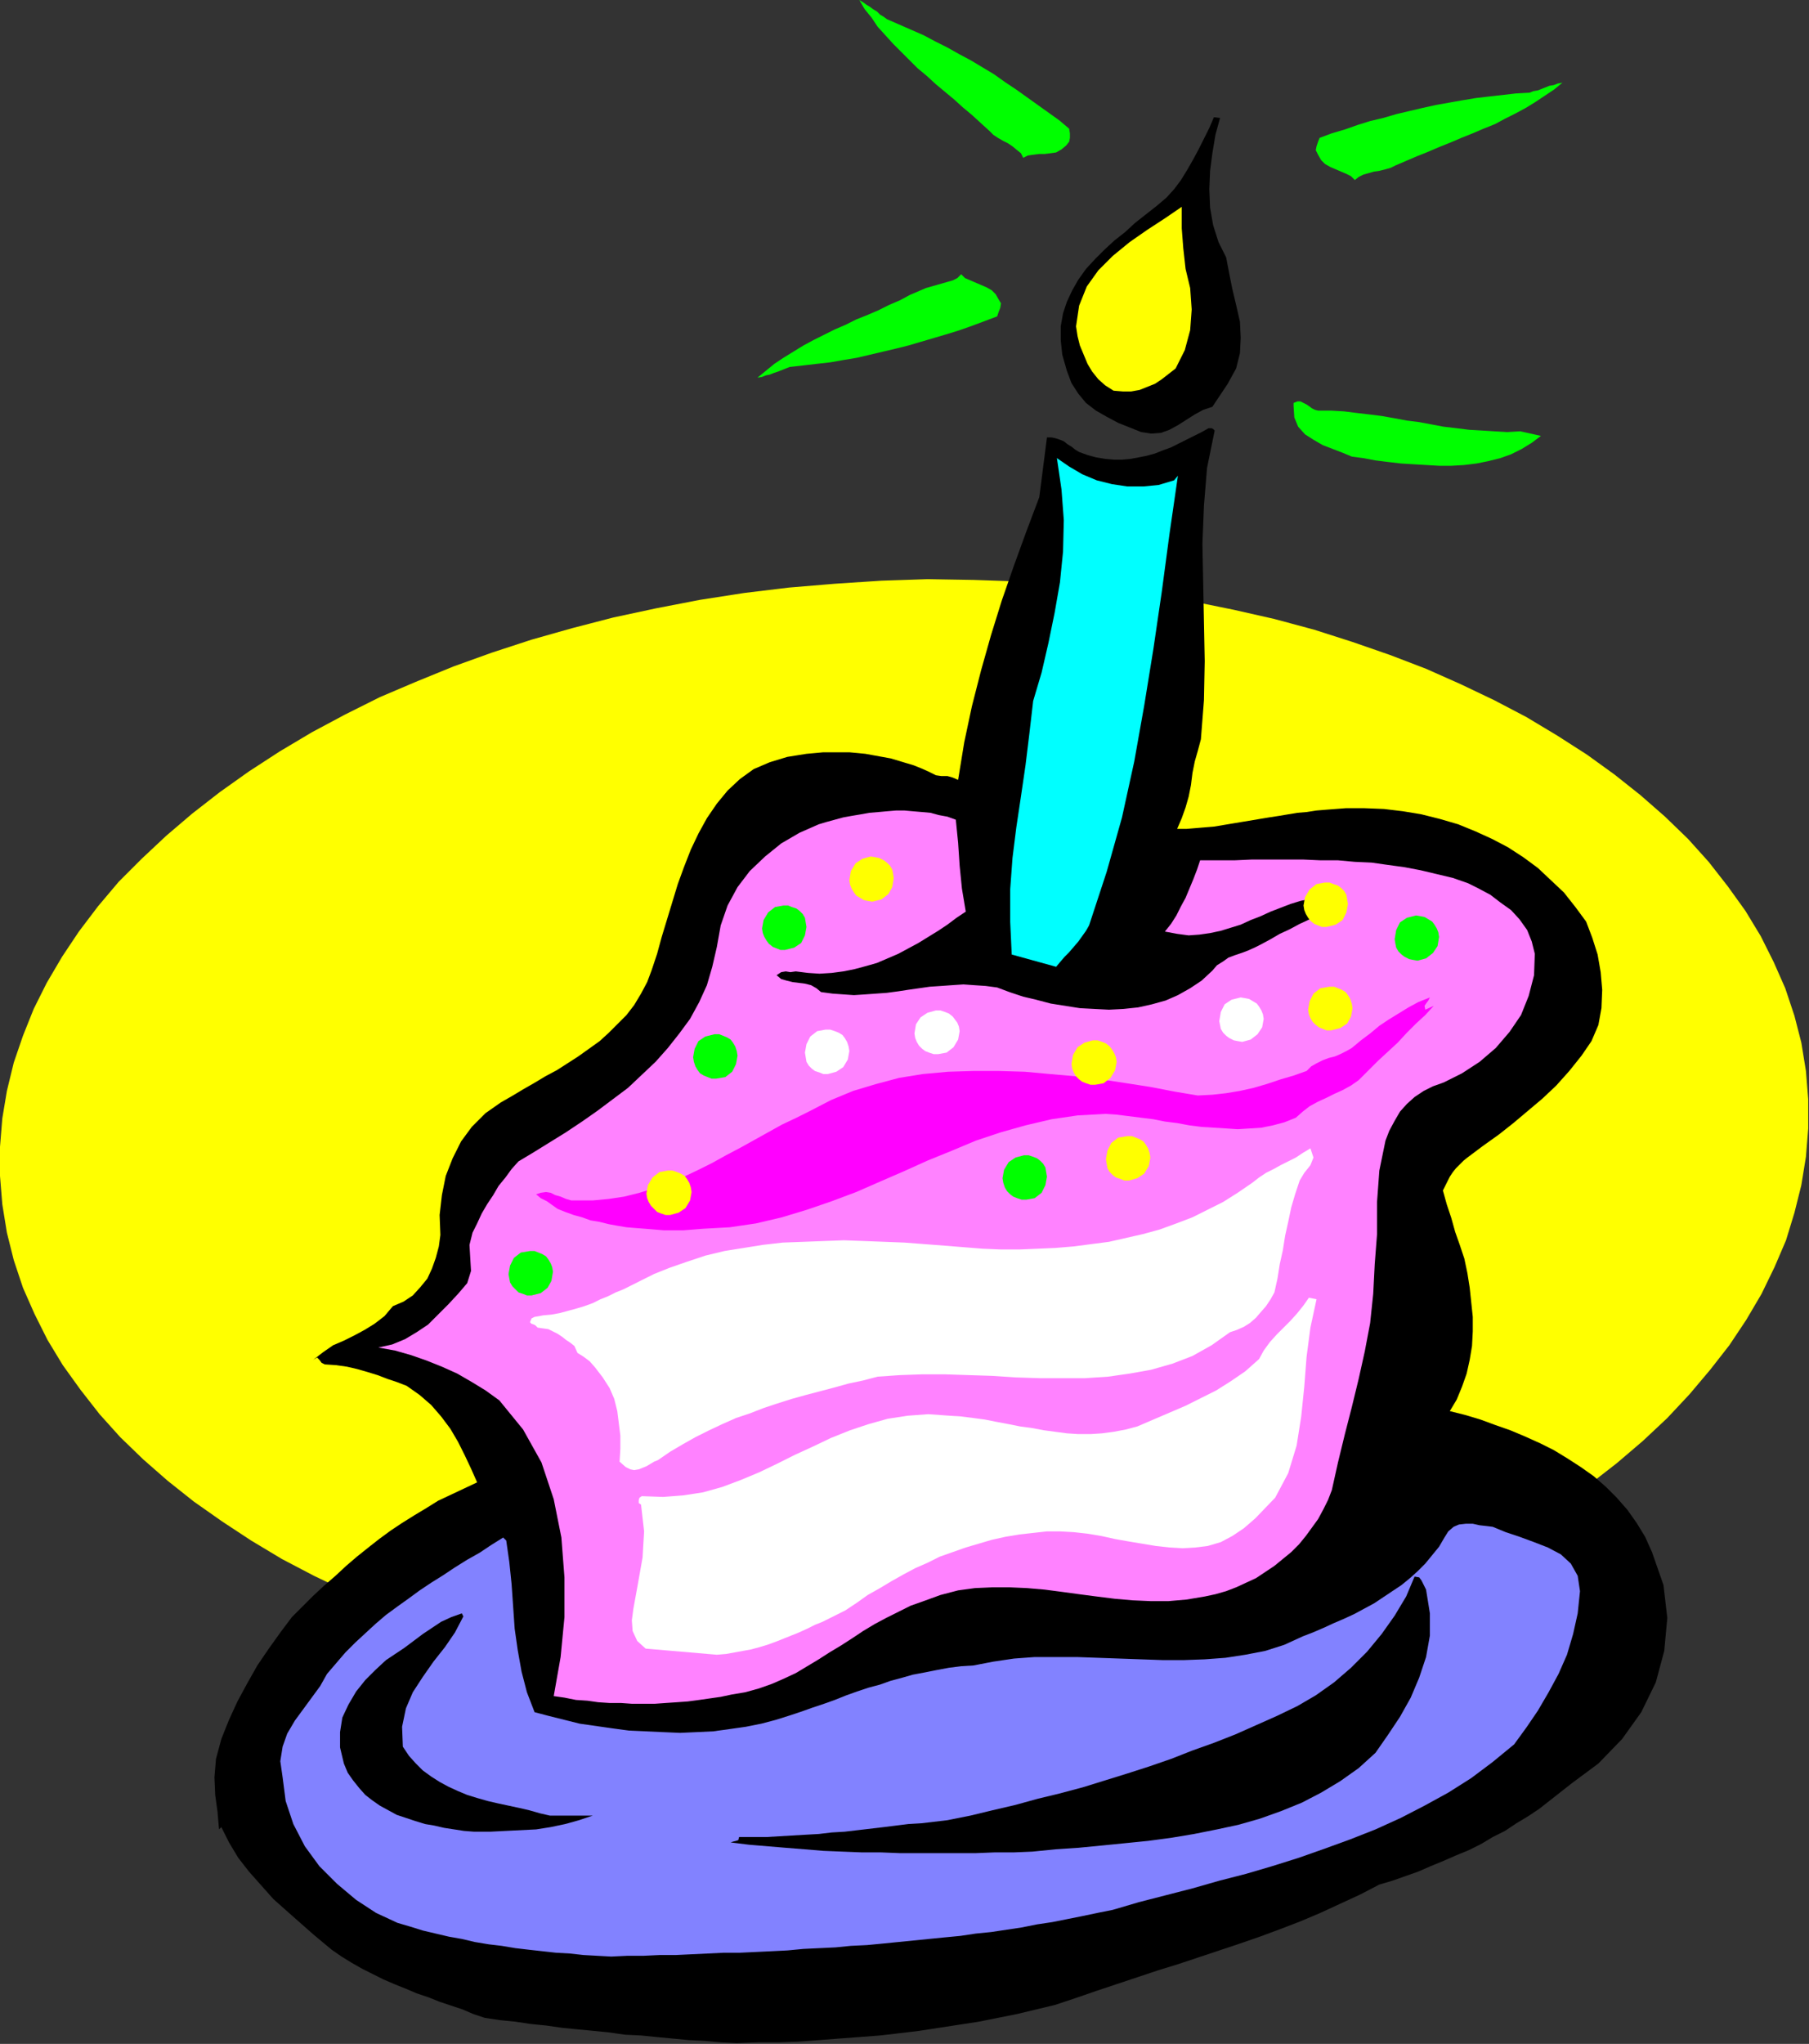 <?xml version="1.0" encoding="UTF-8" standalone="no"?>
<svg
   xmlns:dc="http://purl.org/dc/elements/1.1/"
   xmlns:cc="http://creativecommons.org/ns#"
   xmlns:rdf="http://www.w3.org/1999/02/22-rdf-syntax-ns#"
   xmlns:svg="http://www.w3.org/2000/svg"
   xmlns="http://www.w3.org/2000/svg"
   xmlns:sodipodi="http://sodipodi.sourceforge.net/DTD/sodipodi-0.dtd"
   xmlns:inkscape="http://www.inkscape.org/namespaces/inkscape"
   version="1.0"
   width="59.995mm"
   height="67.767mm"
   id="svg65"
   sodipodi:docname="CLP00336.WMF">
  <rect width="100%" height="100%" fill="#333333" stroke="none"/>
  <sodipodi:namedview
     pagecolor="#ffffff"
     bordercolor="#666666"
     borderopacity="1"
     objecttolerance="10"
     gridtolerance="10"
     guidetolerance="10"
     inkscape:pageopacity="0"
     inkscape:pageshadow="2"
     inkscape:window-width="640"
     inkscape:window-height="480"
     id="namedview67" />
  <defs
     id="defs3">
    <pattern
       id="WMFhbasepattern"
       patternUnits="userSpaceOnUse"
       width="6"
       height="6"
       x="0"
       y="0" />
  </defs>
  <path
     style="fill:#ffff00;fill-rule:evenodd;fill-opacity:1;stroke:none;"
     d="  M 116.352,212.352   L 122.208,212.064   L 127.872,211.488   L 133.536,210.816   L 139.104,209.952   L 144.576,208.992   L 149.856,207.84   L 155.136,206.496   L 160.224,205.056   L 165.12,203.424   L 169.92,201.696   L 174.624,199.776   L 179.136,197.856   L 183.552,195.648   L 187.68,193.44   L 191.712,191.04   L 195.552,188.544   L 199.2,186.048   L 202.656,183.36   L 205.92,180.576   L 208.992,177.696   L 211.776,174.72   L 214.368,171.648   L 216.768,168.576   L 218.88,165.408   L 220.8,162.144   L 222.432,158.784   L 223.872,155.424   L 224.928,151.968   L 225.792,148.512   L 226.368,144.96   L 226.656,141.408   L 226.656,137.76   L 226.368,134.208   L 225.792,130.656   L 224.928,127.296   L 223.776,123.84   L 222.336,120.576   L 220.704,117.312   L 218.784,114.144   L 216.576,111.072   L 214.176,108   L 211.584,105.12   L 208.704,102.336   L 205.632,99.648   L 202.368,97.056   L 198.912,94.56   L 195.168,92.16   L 191.328,89.856   L 187.296,87.744   L 183.072,85.728   L 178.752,83.808   L 174.24,82.08   L 169.536,80.448   L 164.736,78.912   L 159.744,77.568   L 154.656,76.416   L 149.472,75.36   L 144.192,74.496   L 138.816,73.824   L 133.248,73.248   L 127.68,72.864   L 122.016,72.672   L 116.256,72.576   L 110.496,72.768   L 104.64,73.152   L 98.88,73.632   L 93.312,74.304   L 87.744,75.168   L 82.272,76.224   L 76.896,77.376   L 71.712,78.72   L 66.624,80.16   L 61.632,81.792   L 56.832,83.52   L 52.128,85.44   L 47.616,87.36   L 43.2,89.568   L 39.072,91.776   L 35.04,94.176   L 31.2,96.672   L 27.552,99.264   L 24.096,101.952   L 20.832,104.736   L 17.76,107.616   L 14.88,110.496   L 12.288,113.568   L 9.888,116.736   L 7.776,119.904   L 5.856,123.168   L 4.224,126.432   L 2.88,129.792   L 1.728,133.152   L 0.864,136.704   L 0.288,140.16   L 0,143.712   L 0,147.36   L 0.288,150.912   L 0.864,154.464   L 1.728,157.92   L 2.88,161.376   L 4.32,164.64   L 5.952,167.904   L 7.872,171.072   L 10.08,174.144   L 12.48,177.216   L 15.072,180.096   L 17.952,182.88   L 21.024,185.568   L 24.288,188.16   L 27.84,190.656   L 31.488,193.056   L 35.328,195.36   L 39.36,197.472   L 43.584,199.488   L 48,201.408   L 52.512,203.136   L 57.12,204.768   L 62.016,206.208   L 66.912,207.552   L 72,208.8   L 77.28,209.76   L 82.56,210.624   L 88.032,211.392   L 93.504,211.872   L 99.168,212.256   L 104.832,212.448   L 110.592,212.544   L 116.352,212.352  z "
     id="path5" />
  <path
     style="fill:#000000;fill-rule:evenodd;fill-opacity:1;stroke:none;"
     d="  M 196.992,223.488   L 195.648,224.544   L 194.304,225.6   L 192.96,226.656   L 191.52,227.616   L 190.08,228.48   L 188.64,229.44   L 187.104,230.208   L 185.664,231.072   L 184.128,231.84   L 182.496,232.512   L 180.96,233.184   L 179.328,233.856   L 177.792,234.528   L 176.16,235.104   L 174.528,235.68   L 172.896,236.16   L 170.496,237.408   L 168,238.56   L 165.504,239.712   L 163.008,240.768   L 160.512,241.728   L 157.92,242.688   L 155.424,243.552   L 152.832,244.416   L 150.24,245.28   L 147.648,246.144   L 145.152,246.912   L 142.56,247.776   L 139.968,248.64   L 137.376,249.504   L 134.88,250.368   L 132.288,251.232   L 129.888,251.808   L 127.488,252.384   L 125.088,252.864   L 122.688,253.344   L 120.192,253.728   L 117.696,254.112   L 115.2,254.496   L 112.8,254.784   L 110.304,255.072   L 107.808,255.264   L 105.216,255.456   L 102.72,255.648   L 100.128,255.84   L 97.536,255.936   L 94.944,255.936   L 92.352,256.032   L 90.336,255.936   L 88.32,255.744   L 86.304,255.648   L 84.288,255.456   L 82.272,255.264   L 80.352,255.072   L 78.336,254.976   L 76.32,254.688   L 74.4,254.496   L 72.384,254.304   L 70.464,254.112   L 68.448,253.824   L 66.528,253.632   L 64.608,253.344   L 62.688,253.152   L 60.768,252.864   L 59.328,252.384   L 57.984,251.808   L 56.544,251.328   L 55.104,250.848   L 53.664,250.272   L 52.224,249.792   L 50.88,249.216   L 49.44,248.64   L 48.096,248.064   L 46.752,247.392   L 45.408,246.72   L 44.064,245.952   L 42.816,245.184   L 41.568,244.32   L 40.416,243.36   L 39.264,242.4   L 37.632,240.96   L 36,239.52   L 34.272,237.984   L 32.736,236.256   L 31.2,234.528   L 29.856,232.8   L 28.704,230.88   L 27.744,228.96   L 27.456,229.248   L 27.264,227.04   L 26.976,224.928   L 26.88,222.72   L 27.072,220.416   L 27.744,217.92   L 28.704,215.52   L 29.76,213.216   L 31.008,210.912   L 32.256,208.704   L 33.696,206.592   L 35.136,204.576   L 36.576,202.656   L 37.92,201.312   L 39.264,199.968   L 40.608,198.72   L 42.048,197.472   L 43.392,196.224   L 44.736,195.072   L 46.176,193.92   L 47.52,192.864   L 48.96,191.808   L 50.4,190.848   L 51.936,189.888   L 53.376,189.024   L 54.912,188.064   L 56.544,187.296   L 58.176,186.528   L 59.808,185.76   L 59.04,184.032   L 58.272,182.4   L 57.408,180.672   L 56.448,179.04   L 55.296,177.504   L 54.048,176.064   L 52.608,174.816   L 50.976,173.664   L 49.728,173.184   L 48.576,172.8   L 47.328,172.32   L 46.08,171.936   L 44.736,171.552   L 43.488,171.264   L 42.144,171.072   L 40.704,170.976   L 40.32,170.784   L 40.032,170.4   L 39.744,170.112   L 39.264,170.4   L 40.512,169.44   L 41.76,168.576   L 43.104,168   L 44.448,167.328   L 45.696,166.656   L 46.944,165.888   L 48.192,164.928   L 49.248,163.68   L 50.592,163.104   L 51.744,162.336   L 52.704,161.28   L 53.568,160.224   L 54.144,158.976   L 54.624,157.632   L 55.008,156.192   L 55.2,154.752   L 55.104,152.256   L 55.392,149.76   L 55.872,147.36   L 56.736,145.152   L 57.792,143.04   L 59.136,141.216   L 60.864,139.488   L 62.784,138.144   L 64.128,137.376   L 65.568,136.512   L 66.912,135.744   L 68.352,134.88   L 69.792,134.112   L 71.136,133.248   L 72.48,132.384   L 73.824,131.424   L 75.168,130.464   L 76.32,129.408   L 77.472,128.256   L 78.528,127.2   L 79.488,125.952   L 80.352,124.512   L 81.12,123.072   L 81.696,121.536   L 82.368,119.52   L 82.944,117.408   L 83.616,115.2   L 84.288,112.992   L 84.96,110.784   L 85.728,108.672   L 86.592,106.464   L 87.552,104.448   L 88.608,102.528   L 89.856,100.704   L 91.2,99.072   L 92.736,97.632   L 94.464,96.384   L 96.48,95.52   L 98.688,94.848   L 101.088,94.464   L 102.144,94.368   L 103.2,94.272   L 104.256,94.272   L 105.312,94.272   L 106.464,94.272   L 107.52,94.368   L 108.48,94.464   L 109.536,94.656   L 110.592,94.848   L 111.648,95.04   L 112.608,95.328   L 113.568,95.616   L 114.528,95.904   L 115.488,96.288   L 116.352,96.672   L 117.312,97.152   L 117.984,97.248   L 118.752,97.248   L 119.424,97.44   L 120.096,97.728   L 120.864,93.024   L 121.824,88.512   L 122.976,84   L 124.224,79.584   L 125.568,75.264   L 127.104,70.848   L 128.64,66.624   L 130.272,62.304   L 131.232,54.816   L 131.808,54.816   L 132.288,54.912   L 132.864,55.104   L 133.344,55.296   L 133.824,55.68   L 134.304,55.968   L 134.784,56.352   L 135.264,56.64   L 136.32,57.024   L 137.376,57.312   L 138.528,57.504   L 139.584,57.6   L 140.64,57.6   L 141.696,57.504   L 142.752,57.312   L 143.712,57.12   L 144.768,56.832   L 145.728,56.448   L 146.784,56.064   L 147.744,55.584   L 148.704,55.104   L 149.664,54.624   L 150.624,54.144   L 151.488,53.664   L 151.68,53.664   L 151.872,53.664   L 152.064,53.76   L 152.256,53.952   L 151.296,58.656   L 150.912,63.36   L 150.72,68.16   L 150.816,73.056   L 150.912,77.952   L 151.008,82.848   L 150.912,87.744   L 150.528,92.64   L 150.144,94.08   L 149.76,95.424   L 149.472,96.864   L 149.28,98.4   L 148.992,99.84   L 148.608,101.184   L 148.128,102.528   L 147.552,103.872   L 148.704,103.872   L 149.856,103.776   L 151.008,103.68   L 152.16,103.584   L 153.312,103.392   L 154.464,103.2   L 155.616,103.008   L 156.768,102.816   L 157.92,102.624   L 159.072,102.432   L 160.32,102.24   L 161.472,102.048   L 162.624,101.856   L 163.776,101.76   L 165.024,101.568   L 166.176,101.472   L 168.672,101.28   L 171.072,101.28   L 173.472,101.376   L 175.872,101.664   L 178.176,102.048   L 180.48,102.624   L 182.784,103.296   L 184.896,104.16   L 187.008,105.12   L 189.024,106.176   L 190.944,107.424   L 192.768,108.768   L 194.4,110.304   L 196.032,111.84   L 197.472,113.664   L 198.816,115.488   L 199.584,117.504   L 200.256,119.616   L 200.64,121.824   L 200.832,124.032   L 200.736,126.336   L 200.352,128.448   L 199.488,130.464   L 198.24,132.288   L 196.704,134.208   L 195.072,136.032   L 193.344,137.664   L 191.52,139.2   L 189.696,140.736   L 187.872,142.176   L 185.856,143.616   L 183.936,145.056   L 183.456,145.44   L 182.976,145.92   L 182.496,146.4   L 182.112,146.88   L 181.728,147.456   L 181.44,148.032   L 181.152,148.608   L 180.864,149.184   L 181.344,150.912   L 181.92,152.64   L 182.4,154.368   L 182.976,156   L 183.552,157.728   L 183.936,159.552   L 184.224,161.376   L 184.416,163.2   L 184.608,165.024   L 184.608,166.848   L 184.512,168.672   L 184.224,170.4   L 183.84,172.128   L 183.264,173.76   L 182.592,175.392   L 181.728,176.832   L 183.648,177.312   L 185.568,177.888   L 187.392,178.56   L 189.312,179.232   L 191.136,180   L 193.056,180.864   L 194.784,181.728   L 196.512,182.784   L 198.144,183.84   L 199.776,184.992   L 201.312,186.336   L 202.656,187.68   L 204,189.216   L 205.152,190.848   L 206.208,192.576   L 207.072,194.496   L 208.512,198.624   L 208.992,202.752   L 208.608,206.88   L 207.552,210.816   L 205.728,214.56   L 203.328,217.92   L 200.352,220.992   L 196.992,223.488  z "
     id="path7" />
  <path
     style="fill:#8282ff;fill-rule:evenodd;fill-opacity:1;stroke:none;"
     d="  M 189.792,218.592   L 187.104,220.8   L 184.416,222.816   L 181.536,224.64   L 178.56,226.272   L 175.584,227.808   L 172.416,229.248   L 169.248,230.496   L 166.08,231.648   L 162.816,232.8   L 159.456,233.856   L 156.192,234.816   L 152.832,235.68   L 149.472,236.64   L 146.112,237.504   L 142.752,238.368   L 139.488,239.328   L 137.568,239.712   L 135.744,240.096   L 133.824,240.48   L 131.904,240.864   L 129.984,241.152   L 128.064,241.536   L 126.144,241.824   L 124.224,242.112   L 122.304,242.304   L 120.384,242.592   L 118.368,242.784   L 116.448,242.976   L 114.528,243.168   L 112.608,243.36   L 110.688,243.552   L 108.672,243.744   L 106.656,243.84   L 104.736,244.032   L 102.72,244.128   L 100.704,244.224   L 98.688,244.416   L 96.768,244.512   L 94.752,244.608   L 92.736,244.704   L 90.72,244.704   L 88.704,244.8   L 86.688,244.896   L 84.672,244.992   L 82.656,244.992   L 80.64,245.088   L 78.624,245.088   L 76.608,245.184   L 74.88,245.088   L 73.152,244.992   L 71.424,244.8   L 69.696,244.704   L 67.968,244.512   L 66.24,244.32   L 64.608,244.128   L 62.88,243.84   L 61.248,243.648   L 59.52,243.36   L 57.888,242.976   L 56.256,242.688   L 54.624,242.304   L 52.992,241.92   L 51.456,241.44   L 49.824,240.96   L 47.136,239.712   L 44.64,238.08   L 42.24,236.064   L 40.032,233.856   L 38.208,231.36   L 36.768,228.576   L 35.808,225.696   L 35.424,222.72   L 35.136,220.704   L 35.424,218.88   L 36,217.248   L 36.96,215.616   L 38.016,214.176   L 39.072,212.736   L 40.128,211.296   L 40.992,209.76   L 42.144,208.416   L 43.296,207.072   L 44.544,205.824   L 45.792,204.672   L 47.04,203.52   L 48.384,202.368   L 49.824,201.312   L 51.168,200.352   L 52.608,199.296   L 54.048,198.336   L 55.584,197.376   L 57.024,196.416   L 58.56,195.456   L 60.096,194.592   L 61.536,193.632   L 63.072,192.672   L 63.456,193.056   L 63.84,195.744   L 64.128,198.528   L 64.32,201.312   L 64.512,204.096   L 64.896,206.784   L 65.376,209.472   L 66.048,212.064   L 67.008,214.56   L 68.832,215.04   L 70.752,215.52   L 72.672,216   L 74.688,216.288   L 76.704,216.576   L 78.816,216.864   L 80.928,216.96   L 83.04,217.056   L 85.248,217.152   L 87.36,217.056   L 89.376,216.96   L 91.488,216.672   L 93.504,216.384   L 95.424,216   L 97.248,215.52   L 99.072,214.944   L 100.512,214.464   L 101.856,213.984   L 103.296,213.504   L 104.64,213.024   L 106.08,212.448   L 107.424,211.968   L 108.864,211.488   L 110.304,211.104   L 111.648,210.624   L 113.088,210.24   L 114.432,209.856   L 115.968,209.568   L 117.408,209.28   L 118.944,208.992   L 120.48,208.8   L 122.016,208.704   L 124.512,208.224   L 127.104,207.84   L 129.696,207.648   L 132.384,207.648   L 134.976,207.648   L 137.664,207.744   L 140.352,207.84   L 143.04,207.936   L 145.728,208.032   L 148.416,208.032   L 151.008,207.936   L 153.6,207.744   L 156.096,207.36   L 158.592,206.88   L 160.992,206.112   L 163.296,205.056   L 164.544,204.576   L 165.888,204   L 167.136,203.424   L 168.48,202.848   L 169.728,202.272   L 170.976,201.6   L 172.224,200.928   L 173.376,200.16   L 174.528,199.392   L 175.68,198.624   L 176.736,197.76   L 177.696,196.896   L 178.656,195.936   L 179.52,194.88   L 180.384,193.824   L 181.056,192.672   L 181.536,191.904   L 182.208,191.328   L 182.88,191.04   L 183.744,190.944   L 184.608,190.944   L 185.472,191.136   L 186.336,191.232   L 187.104,191.328   L 188.736,192   L 190.464,192.576   L 192.288,193.248   L 194.016,193.92   L 195.648,194.784   L 196.896,195.936   L 197.76,197.472   L 198.048,199.392   L 197.76,202.176   L 197.184,204.768   L 196.416,207.36   L 195.36,209.76   L 194.112,212.064   L 192.768,214.368   L 191.328,216.48   L 189.792,218.592  z "
     id="path9" />
  <path
     style="fill:#ff82ff;fill-rule:evenodd;fill-opacity:1;stroke:none;"
     d="  M 180.96,135.648   L 179.616,136.128   L 178.464,136.704   L 177.312,137.472   L 176.352,138.336   L 175.488,139.296   L 174.816,140.448   L 174.144,141.696   L 173.664,142.944   L 172.896,146.688   L 172.608,150.624   L 172.608,154.656   L 172.32,158.4   L 172.128,162.144   L 171.744,165.792   L 171.072,169.344   L 170.304,172.8   L 169.44,176.352   L 168.576,179.712   L 167.712,183.264   L 166.944,186.72   L 166.464,187.968   L 165.888,189.12   L 165.216,190.368   L 164.448,191.424   L 163.68,192.48   L 162.816,193.536   L 161.856,194.496   L 160.8,195.36   L 159.744,196.224   L 158.592,196.992   L 157.44,197.76   L 156.192,198.336   L 154.944,198.912   L 153.696,199.392   L 152.352,199.776   L 151.008,200.064   L 148.704,200.448   L 146.496,200.64   L 144.192,200.64   L 141.984,200.544   L 139.776,200.352   L 137.472,200.064   L 135.264,199.776   L 133.152,199.488   L 130.944,199.2   L 128.736,199.008   L 126.528,198.912   L 124.416,198.912   L 122.208,199.008   L 120.096,199.296   L 117.888,199.872   L 115.776,200.64   L 114.144,201.216   L 112.608,201.984   L 111.072,202.752   L 109.632,203.52   L 108.192,204.384   L 106.752,205.344   L 105.408,206.208   L 103.968,207.072   L 102.624,207.936   L 101.184,208.8   L 99.744,209.664   L 98.304,210.336   L 96.768,211.008   L 95.136,211.584   L 93.408,212.064   L 91.68,212.352   L 90.336,212.64   L 88.992,212.832   L 87.648,213.024   L 86.208,213.216   L 84.864,213.312   L 83.424,213.408   L 82.08,213.504   L 80.64,213.504   L 79.2,213.504   L 77.856,213.408   L 76.416,213.408   L 74.976,213.312   L 73.632,213.12   L 72.192,213.024   L 70.752,212.736   L 69.408,212.544   L 70.272,207.648   L 70.752,202.656   L 70.752,197.664   L 70.368,192.672   L 69.408,187.872   L 67.872,183.264   L 65.568,179.136   L 62.592,175.488   L 60.864,174.24   L 59.136,173.184   L 57.312,172.128   L 55.392,171.264   L 53.472,170.496   L 51.552,169.824   L 49.536,169.248   L 47.424,168.864   L 49.152,168.48   L 50.784,167.808   L 52.224,166.944   L 53.664,165.984   L 54.912,164.736   L 56.16,163.488   L 57.408,162.144   L 58.56,160.8   L 59.04,159.264   L 58.944,157.632   L 58.848,156   L 59.232,154.464   L 59.808,153.312   L 60.384,152.064   L 61.056,150.912   L 61.824,149.76   L 62.496,148.608   L 63.36,147.552   L 64.128,146.496   L 64.992,145.536   L 66.912,144.384   L 68.928,143.136   L 70.944,141.888   L 72.96,140.544   L 74.88,139.2   L 76.8,137.76   L 78.72,136.32   L 80.448,134.688   L 82.176,133.056   L 83.712,131.328   L 85.152,129.504   L 86.496,127.68   L 87.648,125.568   L 88.608,123.456   L 89.28,121.152   L 89.856,118.656   L 90.336,115.968   L 91.2,113.472   L 92.448,111.168   L 93.984,109.152   L 95.904,107.328   L 97.92,105.696   L 100.224,104.352   L 102.624,103.296   L 103.584,103.008   L 104.64,102.72   L 105.696,102.432   L 106.752,102.24   L 107.904,102.048   L 108.96,101.856   L 110.112,101.76   L 111.168,101.664   L 112.32,101.568   L 113.376,101.568   L 114.432,101.664   L 115.584,101.76   L 116.64,101.856   L 117.696,102.144   L 118.752,102.336   L 119.808,102.72   L 120.096,105.6   L 120.288,108.48   L 120.576,111.36   L 121.056,114.24   L 119.904,115.008   L 118.752,115.872   L 117.6,116.64   L 116.352,117.408   L 115.104,118.176   L 113.856,118.848   L 112.608,119.52   L 111.264,120.096   L 109.92,120.672   L 108.576,121.056   L 107.136,121.44   L 105.696,121.728   L 104.256,121.92   L 102.72,122.016   L 101.28,121.92   L 99.744,121.728   L 99.072,121.824   L 98.496,121.728   L 97.92,121.824   L 97.344,122.208   L 97.92,122.688   L 98.592,122.88   L 99.36,123.072   L 100.128,123.168   L 100.896,123.264   L 101.664,123.456   L 102.336,123.84   L 102.912,124.32   L 104.352,124.512   L 105.696,124.608   L 107.04,124.704   L 108.48,124.608   L 109.824,124.512   L 111.168,124.416   L 112.608,124.224   L 113.856,124.032   L 115.2,123.84   L 116.544,123.648   L 117.984,123.552   L 119.328,123.456   L 120.768,123.36   L 122.112,123.456   L 123.552,123.552   L 124.992,123.744   L 126.528,124.32   L 128.256,124.896   L 129.888,125.28   L 131.712,125.76   L 133.536,126.048   L 135.36,126.336   L 137.184,126.432   L 139.008,126.528   L 140.832,126.432   L 142.656,126.24   L 144.384,125.856   L 146.112,125.376   L 147.648,124.704   L 149.184,123.84   L 150.624,122.88   L 151.968,121.632   L 152.544,120.96   L 153.312,120.48   L 153.984,120   L 154.752,119.712   L 155.616,119.424   L 156.384,119.136   L 157.248,118.752   L 158.016,118.368   L 159.264,117.696   L 160.416,117.024   L 161.664,116.448   L 162.912,115.776   L 164.16,115.2   L 165.312,114.528   L 166.464,113.76   L 167.616,112.992   L 167.136,112.416   L 165.696,112.416   L 164.352,112.608   L 163.008,112.896   L 161.76,113.28   L 160.512,113.76   L 159.264,114.24   L 158.016,114.816   L 156.768,115.296   L 155.52,115.872   L 154.272,116.256   L 153.024,116.64   L 151.68,116.928   L 150.336,117.12   L 148.992,117.216   L 147.552,117.024   L 146.016,116.736   L 146.784,115.776   L 147.456,114.72   L 148.032,113.568   L 148.608,112.512   L 149.088,111.36   L 149.568,110.208   L 150.048,108.96   L 150.432,107.808   L 152.544,107.808   L 154.752,107.808   L 156.864,107.712   L 159.072,107.712   L 161.184,107.712   L 163.392,107.712   L 165.504,107.808   L 167.712,107.808   L 169.824,108   L 171.936,108.096   L 173.952,108.384   L 176.064,108.672   L 178.08,109.056   L 180.096,109.536   L 182.112,110.016   L 184.032,110.688   L 185.376,111.36   L 186.816,112.128   L 188.064,113.088   L 189.408,114.048   L 190.464,115.2   L 191.424,116.544   L 192,117.984   L 192.384,119.52   L 192.288,122.208   L 191.616,124.8   L 190.656,127.2   L 189.216,129.312   L 187.488,131.328   L 185.472,133.056   L 183.264,134.496   L 180.96,135.648  z "
     id="path11" />
  <path
     style="fill:#00ff00;fill-rule:evenodd;fill-opacity:1;stroke:none;"
     d="  M 169.44,57.216   L 168.288,56.736   L 167.04,56.256   L 165.792,55.776   L 164.64,55.104   L 163.584,54.432   L 162.72,53.472   L 162.24,52.32   L 162.144,50.88   L 162.144,50.496   L 162.624,50.304   L 163.008,50.304   L 163.392,50.496   L 163.776,50.688   L 164.064,50.88   L 164.448,51.168   L 164.832,51.36   L 165.216,51.456   L 166.848,51.456   L 168.48,51.552   L 170.016,51.744   L 171.648,51.936   L 173.184,52.128   L 174.816,52.416   L 176.352,52.704   L 177.888,52.896   L 179.424,53.184   L 180.96,53.472   L 182.592,53.664   L 184.128,53.856   L 185.76,53.952   L 187.296,54.048   L 188.928,54.144   L 190.56,54.048   L 193.152,54.624   L 192,55.488   L 190.752,56.256   L 189.408,56.928   L 188.064,57.408   L 186.528,57.792   L 185.088,58.08   L 183.552,58.272   L 181.92,58.368   L 180.384,58.368   L 178.752,58.272   L 177.12,58.176   L 175.584,58.08   L 173.952,57.888   L 172.416,57.696   L 170.88,57.408   L 169.44,57.216  z "
     id="path13" />
  <path
     style="fill:#000000;fill-rule:evenodd;fill-opacity:1;stroke:none;"
     d="  M 172.416,219.648   L 170.304,221.568   L 168,223.2   L 165.6,224.64   L 163.2,225.888   L 160.608,226.944   L 157.92,227.904   L 155.232,228.672   L 152.544,229.248   L 149.664,229.824   L 146.784,230.304   L 143.904,230.688   L 141.024,230.976   L 138.144,231.264   L 135.168,231.552   L 132.288,231.744   L 129.408,232.032   L 127.104,232.128   L 124.704,232.128   L 122.304,232.224   L 120,232.224   L 117.6,232.224   L 115.2,232.224   L 112.8,232.224   L 110.4,232.128   L 108,232.128   L 105.6,232.032   L 103.2,231.936   L 100.896,231.744   L 98.496,231.552   L 96.192,231.36   L 93.888,231.168   L 91.584,230.88   L 91.872,230.784   L 92.256,230.688   L 92.544,230.592   L 92.64,230.208   L 94.272,230.208   L 96,230.208   L 97.632,230.112   L 99.264,230.016   L 100.896,229.92   L 102.624,229.824   L 104.256,229.632   L 105.888,229.536   L 107.52,229.344   L 109.152,229.152   L 110.784,228.96   L 112.32,228.768   L 113.856,228.576   L 115.488,228.48   L 117.12,228.288   L 118.752,228.096   L 121.632,227.52   L 124.416,226.848   L 127.296,226.176   L 130.08,225.408   L 132.864,224.736   L 135.744,223.968   L 138.528,223.104   L 141.312,222.24   L 144,221.376   L 146.784,220.416   L 149.472,219.36   L 152.16,218.4   L 154.848,217.344   L 157.44,216.192   L 160.032,215.04   L 162.624,213.792   L 164.928,212.448   L 167.232,210.816   L 169.344,208.992   L 171.36,206.976   L 173.184,204.768   L 174.816,202.464   L 176.256,200.064   L 177.312,197.568   L 177.888,197.664   L 178.176,198.048   L 178.464,198.624   L 178.752,199.2   L 179.232,202.176   L 179.232,204.96   L 178.752,207.648   L 177.888,210.24   L 176.832,212.736   L 175.488,215.136   L 173.952,217.44   L 172.416,219.648  z "
     id="path15" />
  <path
     style="fill:#ff00ff;fill-rule:evenodd;fill-opacity:1;stroke:none;"
     d="  M 170.304,135.36   L 169.344,136.032   L 168.288,136.608   L 167.232,137.088   L 166.272,137.568   L 165.216,138.048   L 164.16,138.624   L 163.296,139.296   L 162.432,140.064   L 160.992,140.64   L 159.552,141.024   L 158.112,141.312   L 156.672,141.408   L 155.136,141.504   L 153.696,141.408   L 152.16,141.312   L 150.624,141.216   L 149.088,141.024   L 147.552,140.736   L 146.016,140.544   L 144.576,140.256   L 143.04,140.064   L 141.504,139.872   L 139.968,139.68   L 138.528,139.584   L 135.072,139.776   L 131.808,140.256   L 128.544,141.024   L 125.472,141.888   L 122.304,142.944   L 119.328,144.192   L 116.256,145.44   L 113.28,146.784   L 110.4,148.032   L 107.328,149.376   L 104.256,150.528   L 101.184,151.584   L 98.016,152.544   L 94.752,153.312   L 91.488,153.792   L 88.032,153.984   L 86.88,154.08   L 85.632,154.176   L 84.48,154.176   L 83.232,154.176   L 82.08,154.08   L 80.928,153.984   L 79.68,153.888   L 78.528,153.792   L 77.376,153.6   L 76.32,153.408   L 75.168,153.12   L 74.016,152.928   L 72.96,152.544   L 71.904,152.256   L 70.848,151.872   L 69.888,151.488   L 69.216,151.008   L 68.544,150.528   L 67.776,150.144   L 67.2,149.664   L 67.776,149.472   L 68.448,149.376   L 69.024,149.472   L 69.6,149.76   L 70.272,149.952   L 70.944,150.24   L 71.616,150.432   L 72.288,150.432   L 74.304,150.432   L 76.32,150.24   L 78.24,149.952   L 80.16,149.472   L 82.08,148.896   L 83.904,148.224   L 85.728,147.456   L 87.552,146.592   L 89.28,145.728   L 91.008,144.768   L 92.832,143.808   L 94.56,142.848   L 96.288,141.888   L 98.016,140.928   L 99.84,140.064   L 101.568,139.2   L 104.16,137.856   L 106.944,136.704   L 109.824,135.84   L 112.704,135.072   L 115.68,134.592   L 118.848,134.304   L 122.016,134.208   L 125.184,134.208   L 128.448,134.304   L 131.616,134.592   L 134.88,134.88   L 138.048,135.264   L 141.216,135.744   L 144.288,136.224   L 147.264,136.8   L 150.144,137.28   L 151.968,137.184   L 153.696,136.992   L 155.424,136.704   L 157.152,136.32   L 158.784,135.84   L 160.512,135.264   L 162.144,134.784   L 163.776,134.208   L 164.352,133.632   L 165.024,133.248   L 165.792,132.864   L 166.56,132.576   L 167.328,132.384   L 168,132.096   L 168.768,131.712   L 169.44,131.328   L 170.592,130.368   L 171.744,129.504   L 172.896,128.544   L 174.048,127.776   L 175.296,127.008   L 176.544,126.24   L 177.792,125.568   L 179.232,124.992   L 179.04,125.376   L 178.752,125.76   L 178.56,126.048   L 178.656,126.528   L 179.712,126.048   L 178.656,127.2   L 177.504,128.256   L 176.352,129.408   L 175.2,130.656   L 173.952,131.808   L 172.704,132.96   L 171.456,134.208   L 170.304,135.36  z "
     id="path17" />
  <path
     style="fill:#ffffff;fill-rule:evenodd;fill-opacity:1;stroke:none;"
     d="  M 157.344,190.272   L 155.904,191.52   L 154.464,192.48   L 153.024,193.248   L 151.392,193.728   L 149.856,193.92   L 148.224,194.016   L 146.592,193.92   L 144.864,193.728   L 143.136,193.44   L 141.408,193.152   L 139.776,192.864   L 138.048,192.48   L 136.32,192.192   L 134.592,192   L 132.864,191.904   L 131.232,191.904   L 129.504,192.096   L 127.776,192.288   L 126.048,192.576   L 124.32,192.96   L 122.688,193.44   L 121.056,193.92   L 119.424,194.496   L 117.792,195.072   L 116.256,195.84   L 114.72,196.512   L 113.28,197.28   L 111.744,198.144   L 110.304,199.008   L 108.768,199.872   L 107.424,200.832   L 105.984,201.792   L 105.024,202.272   L 104.064,202.752   L 103.104,203.232   L 102.144,203.616   L 101.184,204.096   L 100.128,204.576   L 99.168,204.96   L 98.208,205.344   L 97.248,205.728   L 96.192,206.112   L 95.232,206.4   L 94.176,206.688   L 93.12,206.88   L 92.064,207.072   L 91.008,207.264   L 89.856,207.36   L 80.928,206.592   L 79.872,205.632   L 79.296,204.384   L 79.2,203.04   L 79.392,201.6   L 79.968,198.432   L 80.544,195.168   L 80.736,191.904   L 80.352,188.544   L 80.064,188.352   L 80.064,187.968   L 80.16,187.68   L 80.448,187.488   L 83.136,187.584   L 85.632,187.392   L 88.128,187.008   L 90.528,186.336   L 92.832,185.472   L 95.136,184.512   L 97.344,183.456   L 99.648,182.304   L 101.952,181.248   L 104.16,180.192   L 106.56,179.232   L 108.864,178.464   L 111.264,177.792   L 113.76,177.408   L 116.352,177.216   L 119.04,177.408   L 120.48,177.504   L 122.016,177.696   L 123.456,177.888   L 124.896,178.176   L 126.432,178.464   L 127.872,178.752   L 129.312,178.944   L 130.848,179.232   L 132.288,179.424   L 133.728,179.616   L 135.168,179.712   L 136.704,179.712   L 138.144,179.616   L 139.584,179.424   L 141.12,179.136   L 142.56,178.752   L 144.576,177.888   L 146.592,177.024   L 148.608,176.16   L 150.528,175.2   L 152.448,174.24   L 154.272,173.088   L 156.096,171.84   L 157.824,170.304   L 158.4,169.248   L 159.168,168.192   L 160.032,167.232   L 160.896,166.368   L 161.76,165.504   L 162.624,164.544   L 163.392,163.584   L 164.064,162.624   L 165.024,162.816   L 164.256,166.368   L 163.776,170.016   L 163.488,173.76   L 163.104,177.504   L 162.528,181.152   L 161.472,184.608   L 159.84,187.68   L 157.344,190.272  z "
     id="path19" />
  <path
     style="fill:#ffffff;fill-rule:evenodd;fill-opacity:1;stroke:none;"
     d="  M 159.744,161.952   L 159.264,162.816   L 158.688,163.68   L 158.016,164.448   L 157.44,165.12   L 156.672,165.792   L 155.904,166.272   L 155.04,166.656   L 154.176,166.944   L 151.872,168.576   L 149.472,169.92   L 146.976,170.88   L 144.288,171.648   L 141.6,172.128   L 138.912,172.512   L 136.032,172.704   L 133.152,172.704   L 130.272,172.704   L 127.296,172.608   L 124.416,172.416   L 121.44,172.32   L 118.464,172.224   L 115.584,172.224   L 112.8,172.32   L 110.016,172.512   L 108.192,172.992   L 106.368,173.376   L 104.64,173.856   L 102.816,174.336   L 100.992,174.816   L 99.264,175.296   L 97.44,175.872   L 95.712,176.448   L 93.984,177.12   L 92.256,177.696   L 90.528,178.464   L 88.896,179.232   L 87.168,180.096   L 85.632,180.96   L 84,181.92   L 82.464,182.976   L 81.984,183.168   L 81.504,183.456   L 81.024,183.744   L 80.544,183.936   L 80.064,184.128   L 79.488,184.224   L 79.008,184.128   L 78.432,183.84   L 77.664,183.168   L 77.76,181.536   L 77.76,179.904   L 77.568,178.368   L 77.376,176.832   L 76.992,175.296   L 76.416,173.952   L 75.552,172.608   L 74.592,171.36   L 73.92,170.592   L 73.152,170.016   L 72.384,169.536   L 72,168.672   L 71.52,168.288   L 70.944,167.904   L 70.464,167.52   L 69.888,167.136   L 69.312,166.848   L 68.736,166.56   L 68.064,166.464   L 67.392,166.368   L 67.104,166.08   L 66.912,165.984   L 66.624,165.888   L 66.432,165.696   L 66.624,165.216   L 67.008,165.024   L 67.584,164.928   L 68.064,164.832   L 69.12,164.736   L 70.176,164.544   L 71.232,164.256   L 72.288,163.968   L 73.248,163.68   L 74.304,163.296   L 75.264,162.816   L 76.224,162.432   L 77.184,161.952   L 78.144,161.568   L 79.104,161.088   L 80.064,160.608   L 81.024,160.128   L 81.984,159.648   L 82.944,159.264   L 83.904,158.88   L 86.112,158.112   L 88.416,157.344   L 90.816,156.768   L 93.216,156.384   L 95.616,156   L 98.112,155.712   L 100.704,155.616   L 103.2,155.52   L 105.792,155.424   L 108.384,155.52   L 110.88,155.616   L 113.376,155.712   L 115.872,155.904   L 118.368,156.096   L 120.768,156.288   L 123.168,156.48   L 125.472,156.576   L 127.776,156.576   L 130.08,156.48   L 132.288,156.384   L 134.592,156.192   L 136.8,155.904   L 139.008,155.616   L 141.12,155.136   L 143.232,154.656   L 145.344,154.08   L 147.456,153.312   L 149.472,152.544   L 151.392,151.584   L 153.312,150.624   L 155.136,149.472   L 156.96,148.224   L 157.824,147.552   L 158.688,146.976   L 159.648,146.496   L 160.512,146.016   L 161.472,145.536   L 162.432,145.056   L 163.296,144.48   L 164.256,143.904   L 164.64,145.056   L 164.256,146.016   L 163.488,146.976   L 162.912,147.936   L 162.336,149.664   L 161.856,151.296   L 161.472,153.12   L 161.088,154.848   L 160.8,156.672   L 160.416,158.4   L 160.128,160.224   L 159.744,161.952  z "
     id="path21" />
  <path
     style="fill:#000000;fill-rule:evenodd;fill-opacity:1;stroke:none;"
     d="  M 151.968,50.976   L 150.816,51.36   L 149.76,51.936   L 148.704,52.608   L 147.648,53.28   L 146.592,53.856   L 145.536,54.24   L 144.288,54.336   L 143.04,54.144   L 141.6,53.568   L 140.16,52.992   L 138.72,52.224   L 137.376,51.456   L 136.128,50.496   L 135.168,49.344   L 134.304,48   L 133.728,46.464   L 133.152,44.448   L 132.96,42.624   L 132.96,40.896   L 133.248,39.264   L 133.728,37.824   L 134.4,36.384   L 135.168,35.04   L 136.128,33.696   L 137.28,32.448   L 138.432,31.296   L 139.68,30.144   L 141.024,29.088   L 142.272,27.936   L 143.616,26.88   L 144.96,25.824   L 146.208,24.768   L 147.168,23.712   L 148.032,22.56   L 148.8,21.312   L 149.568,19.968   L 150.24,18.72   L 150.912,17.376   L 151.584,16.032   L 152.16,14.688   L 152.928,14.784   L 152.352,16.896   L 151.968,19.2   L 151.68,21.408   L 151.584,23.712   L 151.68,26.016   L 152.064,28.224   L 152.736,30.336   L 153.696,32.256   L 154.08,34.272   L 154.464,36.192   L 154.944,38.208   L 155.424,40.32   L 155.52,42.336   L 155.424,44.256   L 154.944,46.176   L 153.888,48.096   L 151.968,50.976  z "
     id="path23" />
  <path
     style="fill:#ffff00;fill-rule:evenodd;fill-opacity:1;stroke:none;"
     d="  M 147.36,46.176   L 146.496,46.848   L 145.632,47.52   L 144.768,48.096   L 143.808,48.48   L 142.848,48.864   L 141.792,49.056   L 140.736,49.056   L 139.584,48.96   L 138.528,48.288   L 137.664,47.52   L 136.896,46.56   L 136.32,45.6   L 135.84,44.448   L 135.36,43.296   L 135.072,42.144   L 134.88,40.896   L 135.264,38.304   L 136.224,35.904   L 137.664,33.888   L 139.488,32.064   L 141.6,30.336   L 143.808,28.8   L 146.016,27.36   L 148.128,25.92   L 148.128,28.608   L 148.32,31.104   L 148.608,33.696   L 149.184,36.096   L 149.376,38.784   L 149.184,41.376   L 148.512,43.872   L 147.36,46.176  z "
     id="path25" />
  <path
     style="fill:#00ffff;fill-rule:evenodd;fill-opacity:1;stroke:none;"
     d="  M 136.512,115.968   L 136.128,116.64   L 135.648,117.312   L 135.168,117.984   L 134.592,118.656   L 134.016,119.328   L 133.44,119.904   L 132.864,120.576   L 132.384,121.152   L 126.816,119.616   L 126.624,115.488   L 126.624,111.456   L 126.912,107.52   L 127.392,103.68   L 127.968,99.84   L 128.544,95.904   L 129.024,91.968   L 129.504,87.84   L 130.56,84.288   L 131.424,80.544   L 132.192,76.8   L 132.864,72.96   L 133.248,69.12   L 133.344,65.184   L 133.056,61.344   L 132.48,57.408   L 134.016,58.464   L 135.648,59.424   L 137.472,60.192   L 139.392,60.672   L 141.312,60.96   L 143.328,60.96   L 145.248,60.768   L 147.168,60.192   L 147.648,59.616   L 146.592,66.912   L 145.632,74.112   L 144.576,81.312   L 143.424,88.416   L 142.176,95.424   L 140.64,102.432   L 138.72,109.248   L 136.512,115.968  z "
     id="path27" />
  <path
     style="fill:#00ff00;fill-rule:evenodd;fill-opacity:1;stroke:none;"
     d="  M 124.992,39.648   L 123.456,40.224   L 121.92,40.8   L 120.288,41.376   L 118.752,41.856   L 117.12,42.336   L 115.488,42.816   L 113.856,43.296   L 112.32,43.68   L 110.688,44.064   L 109.056,44.448   L 107.424,44.832   L 105.696,45.12   L 104.064,45.408   L 102.336,45.6   L 100.704,45.792   L 98.976,45.984   L 98.496,46.176   L 98.016,46.368   L 97.536,46.56   L 96.96,46.752   L 96.48,46.944   L 96,47.04   L 95.52,47.232   L 94.944,47.328   L 96,46.464   L 97.056,45.6   L 98.208,44.832   L 99.456,44.064   L 100.704,43.296   L 101.952,42.624   L 103.296,41.952   L 104.64,41.28   L 105.984,40.704   L 107.328,40.032   L 108.768,39.456   L 110.112,38.88   L 111.456,38.208   L 112.8,37.632   L 114.048,36.96   L 115.392,36.384   L 116.064,36.096   L 116.736,35.904   L 117.408,35.712   L 118.08,35.52   L 118.752,35.328   L 119.424,35.136   L 120,34.848   L 120.48,34.368   L 120.96,34.848   L 121.632,35.136   L 122.304,35.424   L 122.976,35.712   L 123.648,36   L 124.32,36.384   L 124.8,36.864   L 125.184,37.536   L 125.472,38.016   L 125.376,38.592   L 125.184,39.072   L 124.992,39.648  z "
     id="path29" />
  <path
     style="fill:#000000;fill-rule:evenodd;fill-opacity:1;stroke:none;"
     d="  M 59.424,229.536   L 58.176,229.44   L 56.928,229.248   L 55.68,229.056   L 54.432,228.768   L 53.28,228.576   L 52.032,228.192   L 50.88,227.808   L 49.728,227.424   L 48.672,226.848   L 47.616,226.272   L 46.656,225.6   L 45.792,224.928   L 45.024,224.064   L 44.256,223.104   L 43.584,222.144   L 43.104,220.992   L 42.624,218.976   L 42.624,217.056   L 42.912,215.232   L 43.68,213.6   L 44.64,211.968   L 45.792,210.528   L 47.04,209.28   L 48.384,208.032   L 49.536,207.264   L 50.688,206.496   L 51.84,205.632   L 52.992,204.768   L 54.144,204   L 55.296,203.232   L 56.544,202.656   L 57.888,202.176   L 58.08,202.56   L 57.024,204.576   L 55.776,206.4   L 54.336,208.224   L 52.992,210.144   L 51.744,212.064   L 50.88,214.08   L 50.4,216.384   L 50.496,218.88   L 51.264,220.032   L 52.128,220.992   L 52.992,221.856   L 54.048,222.624   L 55.104,223.296   L 56.16,223.872   L 57.408,224.448   L 58.56,224.928   L 59.808,225.312   L 61.152,225.696   L 62.4,225.984   L 63.744,226.272   L 65.088,226.56   L 66.336,226.848   L 67.68,227.232   L 68.928,227.52   L 74.304,227.52   L 72.576,228.096   L 70.848,228.576   L 69.024,228.96   L 67.2,229.248   L 65.28,229.344   L 63.36,229.44   L 61.44,229.536   L 59.424,229.536  z "
     id="path31" />
  <path
     style="fill:#00ff00;fill-rule:evenodd;fill-opacity:1;stroke:none;"
     d="  M 165.408,17.28   L 166.944,16.704   L 168.576,16.224   L 170.208,15.648   L 171.744,15.168   L 173.376,14.784   L 175.008,14.304   L 176.64,13.92   L 178.272,13.536   L 180,13.152   L 181.632,12.864   L 183.264,12.576   L 184.992,12.288   L 186.624,12.096   L 188.352,11.904   L 189.984,11.712   L 191.712,11.616   L 192.192,11.424   L 192.768,11.328   L 193.248,11.136   L 193.728,10.944   L 194.208,10.752   L 194.784,10.656   L 195.264,10.464   L 195.84,10.368   L 194.784,11.232   L 193.632,12   L 192.48,12.768   L 191.232,13.536   L 189.984,14.208   L 188.64,14.88   L 187.392,15.552   L 185.952,16.128   L 184.608,16.704   L 183.168,17.28   L 181.824,17.856   L 180.384,18.432   L 179.04,19.008   L 177.6,19.584   L 176.256,20.16   L 174.912,20.736   L 174.336,21.024   L 173.664,21.216   L 172.896,21.408   L 172.224,21.504   L 171.552,21.696   L 170.88,21.888   L 170.304,22.176   L 169.824,22.56   L 169.344,22.08   L 168.768,21.792   L 168.096,21.504   L 167.424,21.216   L 166.752,20.928   L 166.08,20.544   L 165.6,20.064   L 165.216,19.392   L 164.928,18.816   L 165.024,18.336   L 165.216,17.76   L 165.408,17.28  z "
     id="path33" />
  <path
     style="fill:#00ff00;fill-rule:evenodd;fill-opacity:1;stroke:none;"
     d="  M 134.016,16.128   L 132.768,15.072   L 131.424,14.112   L 130.08,13.152   L 128.736,12.192   L 127.392,11.232   L 125.952,10.272   L 124.608,9.312   L 123.168,8.448   L 121.728,7.584   L 120.288,6.816   L 118.752,5.952   L 117.216,5.184   L 115.776,4.416   L 114.24,3.744   L 112.704,3.072   L 111.168,2.4   L 110.784,2.112   L 110.304,1.824   L 109.92,1.44   L 109.44,1.152   L 109.056,0.864   L 108.576,0.576   L 108.192,0.288   L 107.712,0   L 108.384,1.152   L 109.248,2.208   L 110.016,3.36   L 110.976,4.416   L 111.936,5.472   L 112.992,6.528   L 113.952,7.488   L 115.008,8.544   L 116.16,9.504   L 117.312,10.56   L 118.464,11.52   L 119.616,12.48   L 120.672,13.44   L 121.824,14.4   L 122.976,15.456   L 124.032,16.416   L 124.512,16.896   L 125.088,17.28   L 125.76,17.664   L 126.336,17.952   L 126.912,18.336   L 127.488,18.816   L 127.968,19.2   L 128.256,19.776   L 128.832,19.488   L 129.504,19.392   L 130.272,19.296   L 130.944,19.296   L 131.712,19.2   L 132.384,19.104   L 133.056,18.72   L 133.632,18.24   L 134.016,17.76   L 134.112,17.28   L 134.112,16.704   L 134.016,16.128  z "
     id="path35" />
  <path
     style="fill:#00ff00;fill-rule:evenodd;fill-opacity:1;stroke:none;"
     d="  M 95.52,116.352   L 95.616,116.928   L 95.808,117.408   L 96.096,117.888   L 96.384,118.272   L 96.864,118.656   L 97.344,118.848   L 97.824,119.04   L 98.4,119.04   L 99.552,118.752   L 100.416,118.176   L 100.896,117.216   L 101.088,116.16   L 100.992,115.584   L 100.896,115.008   L 100.608,114.528   L 100.224,114.144   L 99.84,113.856   L 99.264,113.664   L 98.784,113.472   L 98.208,113.472   L 97.152,113.664   L 96.288,114.336   L 95.712,115.296   L 95.52,116.352   L 95.52,116.352  z "
     id="path37" />
  <path
     style="fill:#00ff00;fill-rule:evenodd;fill-opacity:1;stroke:none;"
     d="  M 174.816,117.696   L 174.912,118.272   L 175.008,118.752   L 175.296,119.232   L 175.68,119.616   L 176.064,119.904   L 176.64,120.192   L 177.12,120.288   L 177.696,120.384   L 178.752,120.096   L 179.616,119.424   L 180.192,118.56   L 180.384,117.408   L 180.288,116.832   L 180.096,116.352   L 179.808,115.872   L 179.52,115.488   L 179.04,115.2   L 178.56,114.912   L 178.08,114.816   L 177.504,114.72   L 176.352,115.008   L 175.488,115.584   L 175.008,116.544   L 174.816,117.696   L 174.816,117.696  z "
     id="path39" />
  <path
     style="fill:#00ff00;fill-rule:evenodd;fill-opacity:1;stroke:none;"
     d="  M 125.664,147.648   L 125.76,148.224   L 125.952,148.8   L 126.24,149.28   L 126.624,149.664   L 127.008,149.952   L 127.488,150.144   L 128.064,150.336   L 128.64,150.336   L 129.696,150.144   L 130.56,149.472   L 131.04,148.512   L 131.232,147.456   L 131.136,146.88   L 131.04,146.304   L 130.752,145.824   L 130.368,145.44   L 129.984,145.152   L 129.504,144.96   L 128.928,144.768   L 128.352,144.768   L 127.296,145.056   L 126.432,145.632   L 125.856,146.592   L 125.664,147.648   L 125.664,147.648  z "
     id="path41" />
  <path
     style="fill:#00ff00;fill-rule:evenodd;fill-opacity:1;stroke:none;"
     d="  M 86.88,132.48   L 86.976,133.056   L 87.168,133.632   L 87.456,134.112   L 87.744,134.496   L 88.224,134.784   L 88.704,134.976   L 89.184,135.168   L 89.76,135.168   L 90.912,134.976   L 91.776,134.304   L 92.256,133.344   L 92.448,132.288   L 92.352,131.712   L 92.16,131.136   L 91.872,130.656   L 91.584,130.272   L 91.104,129.984   L 90.624,129.792   L 90.144,129.6   L 89.568,129.6   L 88.416,129.888   L 87.552,130.464   L 87.072,131.424   L 86.88,132.48   L 86.88,132.48  z "
     id="path43" />
  <path
     style="fill:#00ff00;fill-rule:evenodd;fill-opacity:1;stroke:none;"
     d="  M 63.744,159.648   L 63.84,160.224   L 63.936,160.704   L 64.224,161.184   L 64.608,161.568   L 64.992,161.952   L 65.568,162.144   L 66.048,162.336   L 66.624,162.336   L 67.776,162.048   L 68.64,161.376   L 69.12,160.512   L 69.312,159.36   L 69.216,158.784   L 69.024,158.304   L 68.736,157.824   L 68.448,157.44   L 67.968,157.152   L 67.488,156.96   L 67.008,156.768   L 66.432,156.768   L 65.28,156.96   L 64.416,157.632   L 63.936,158.592   L 63.744,159.648   L 63.744,159.648  z "
     id="path45" />
  <path
     style="fill:#ffffff;fill-rule:evenodd;fill-opacity:1;stroke:none;"
     d="  M 100.896,131.904   L 100.992,132.48   L 101.088,133.056   L 101.376,133.536   L 101.76,133.92   L 102.144,134.208   L 102.72,134.4   L 103.2,134.592   L 103.776,134.592   L 104.832,134.304   L 105.696,133.728   L 106.272,132.768   L 106.464,131.712   L 106.368,131.136   L 106.176,130.56   L 105.888,130.08   L 105.6,129.696   L 105.12,129.408   L 104.64,129.216   L 104.064,129.024   L 103.488,129.024   L 102.432,129.216   L 101.568,129.888   L 101.088,130.848   L 100.896,131.904   L 100.896,131.904  z "
     id="path47" />
  <path
     style="fill:#ffffff;fill-rule:evenodd;fill-opacity:1;stroke:none;"
     d="  M 114.624,129.504   L 114.72,130.08   L 114.912,130.56   L 115.2,131.04   L 115.584,131.424   L 115.968,131.712   L 116.448,131.904   L 117.024,132.096   L 117.6,132.096   L 118.656,131.904   L 119.52,131.232   L 120.096,130.272   L 120.288,129.216   L 120.192,128.64   L 120,128.16   L 119.712,127.776   L 119.424,127.392   L 118.944,127.008   L 118.464,126.816   L 117.888,126.624   L 117.312,126.624   L 116.256,126.912   L 115.392,127.488   L 114.816,128.352   L 114.624,129.504   L 114.624,129.504  z "
     id="path49" />
  <path
     style="fill:#ffffff;fill-rule:evenodd;fill-opacity:1;stroke:none;"
     d="  M 152.832,127.968   L 152.928,128.448   L 153.024,128.928   L 153.312,129.408   L 153.696,129.792   L 154.08,130.08   L 154.656,130.368   L 155.136,130.464   L 155.712,130.56   L 156.768,130.272   L 157.632,129.6   L 158.208,128.736   L 158.4,127.68   L 158.304,127.104   L 158.112,126.624   L 157.824,126.144   L 157.536,125.76   L 157.056,125.472   L 156.576,125.184   L 156.096,125.088   L 155.52,124.992   L 154.368,125.28   L 153.504,125.856   L 153.024,126.816   L 152.832,127.968   L 152.832,127.968  z "
     id="path51" />
  <path
     style="fill:#ffff00;fill-rule:evenodd;fill-opacity:1;stroke:none;"
     d="  M 106.464,110.304   L 106.56,110.88   L 106.752,111.36   L 107.04,111.84   L 107.328,112.224   L 107.808,112.512   L 108.288,112.8   L 108.768,112.896   L 109.344,112.992   L 110.496,112.704   L 111.36,112.032   L 111.84,111.168   L 112.032,110.016   L 111.936,109.44   L 111.84,108.96   L 111.552,108.48   L 111.168,108.096   L 110.784,107.808   L 110.208,107.52   L 109.728,107.424   L 109.152,107.328   L 108.096,107.616   L 107.232,108.192   L 106.656,109.152   L 106.464,110.304   L 106.464,110.304  z "
     id="path53" />
  <path
     style="fill:#ffff00;fill-rule:evenodd;fill-opacity:1;stroke:none;"
     d="  M 81.024,149.568   L 81.12,150.144   L 81.312,150.624   L 81.6,151.104   L 81.984,151.488   L 82.368,151.872   L 82.848,152.064   L 83.424,152.256   L 84,152.256   L 85.056,151.968   L 85.92,151.392   L 86.496,150.432   L 86.688,149.376   L 86.592,148.8   L 86.4,148.224   L 86.112,147.744   L 85.824,147.36   L 85.344,147.072   L 84.864,146.88   L 84.288,146.688   L 83.712,146.688   L 82.656,146.88   L 81.792,147.552   L 81.216,148.512   L 81.024,149.568   L 81.024,149.568  z "
     id="path55" />
  <path
     style="fill:#ffff00;fill-rule:evenodd;fill-opacity:1;stroke:none;"
     d="  M 134.304,133.344   L 134.4,133.92   L 134.592,134.4   L 134.88,134.88   L 135.264,135.264   L 135.648,135.552   L 136.128,135.744   L 136.704,135.936   L 137.28,135.936   L 138.336,135.744   L 139.2,135.072   L 139.776,134.112   L 139.968,133.056   L 139.872,132.48   L 139.68,132   L 139.392,131.52   L 139.104,131.136   L 138.624,130.752   L 138.144,130.56   L 137.568,130.368   L 136.992,130.368   L 135.936,130.656   L 135.072,131.232   L 134.496,132.192   L 134.304,133.344   L 134.304,133.344  z "
     id="path57" />
  <path
     style="fill:#ffff00;fill-rule:evenodd;fill-opacity:1;stroke:none;"
     d="  M 138.624,145.248   L 138.72,145.824   L 138.816,146.4   L 139.104,146.88   L 139.488,147.264   L 139.872,147.552   L 140.448,147.744   L 140.928,147.936   L 141.504,147.936   L 142.56,147.648   L 143.424,147.072   L 144,146.112   L 144.192,145.056   L 144.096,144.48   L 143.904,143.904   L 143.616,143.424   L 143.328,143.04   L 142.848,142.752   L 142.368,142.56   L 141.888,142.368   L 141.312,142.368   L 140.16,142.56   L 139.296,143.232   L 138.816,144.192   L 138.624,145.248   L 138.624,145.248  z "
     id="path59" />
  <path
     style="fill:#ffff00;fill-rule:evenodd;fill-opacity:1;stroke:none;"
     d="  M 163.968,126.528   L 164.064,127.104   L 164.256,127.584   L 164.544,128.064   L 164.832,128.352   L 165.312,128.736   L 165.792,128.928   L 166.272,129.12   L 166.848,129.12   L 168,128.832   L 168.864,128.256   L 169.344,127.392   L 169.536,126.336   L 169.44,125.76   L 169.248,125.184   L 168.96,124.704   L 168.672,124.32   L 168.192,124.032   L 167.712,123.84   L 167.232,123.648   L 166.656,123.648   L 165.504,123.84   L 164.64,124.512   L 164.16,125.472   L 163.968,126.528   L 163.968,126.528  z "
     id="path61" />
  <path
     style="fill:#ffff00;fill-rule:evenodd;fill-opacity:1;stroke:none;"
     d="  M 163.392,113.472   L 163.488,114.048   L 163.68,114.528   L 163.968,115.008   L 164.256,115.392   L 164.736,115.776   L 165.216,115.968   L 165.696,116.16   L 166.272,116.16   L 167.424,115.872   L 168.288,115.296   L 168.768,114.336   L 168.96,113.28   L 168.864,112.704   L 168.768,112.128   L 168.48,111.648   L 168.096,111.264   L 167.712,110.976   L 167.136,110.784   L 166.656,110.592   L 166.08,110.592   L 165.024,110.784   L 164.16,111.456   L 163.584,112.416   L 163.392,113.472   L 163.392,113.472  z "
     id="path63" />
</svg>
